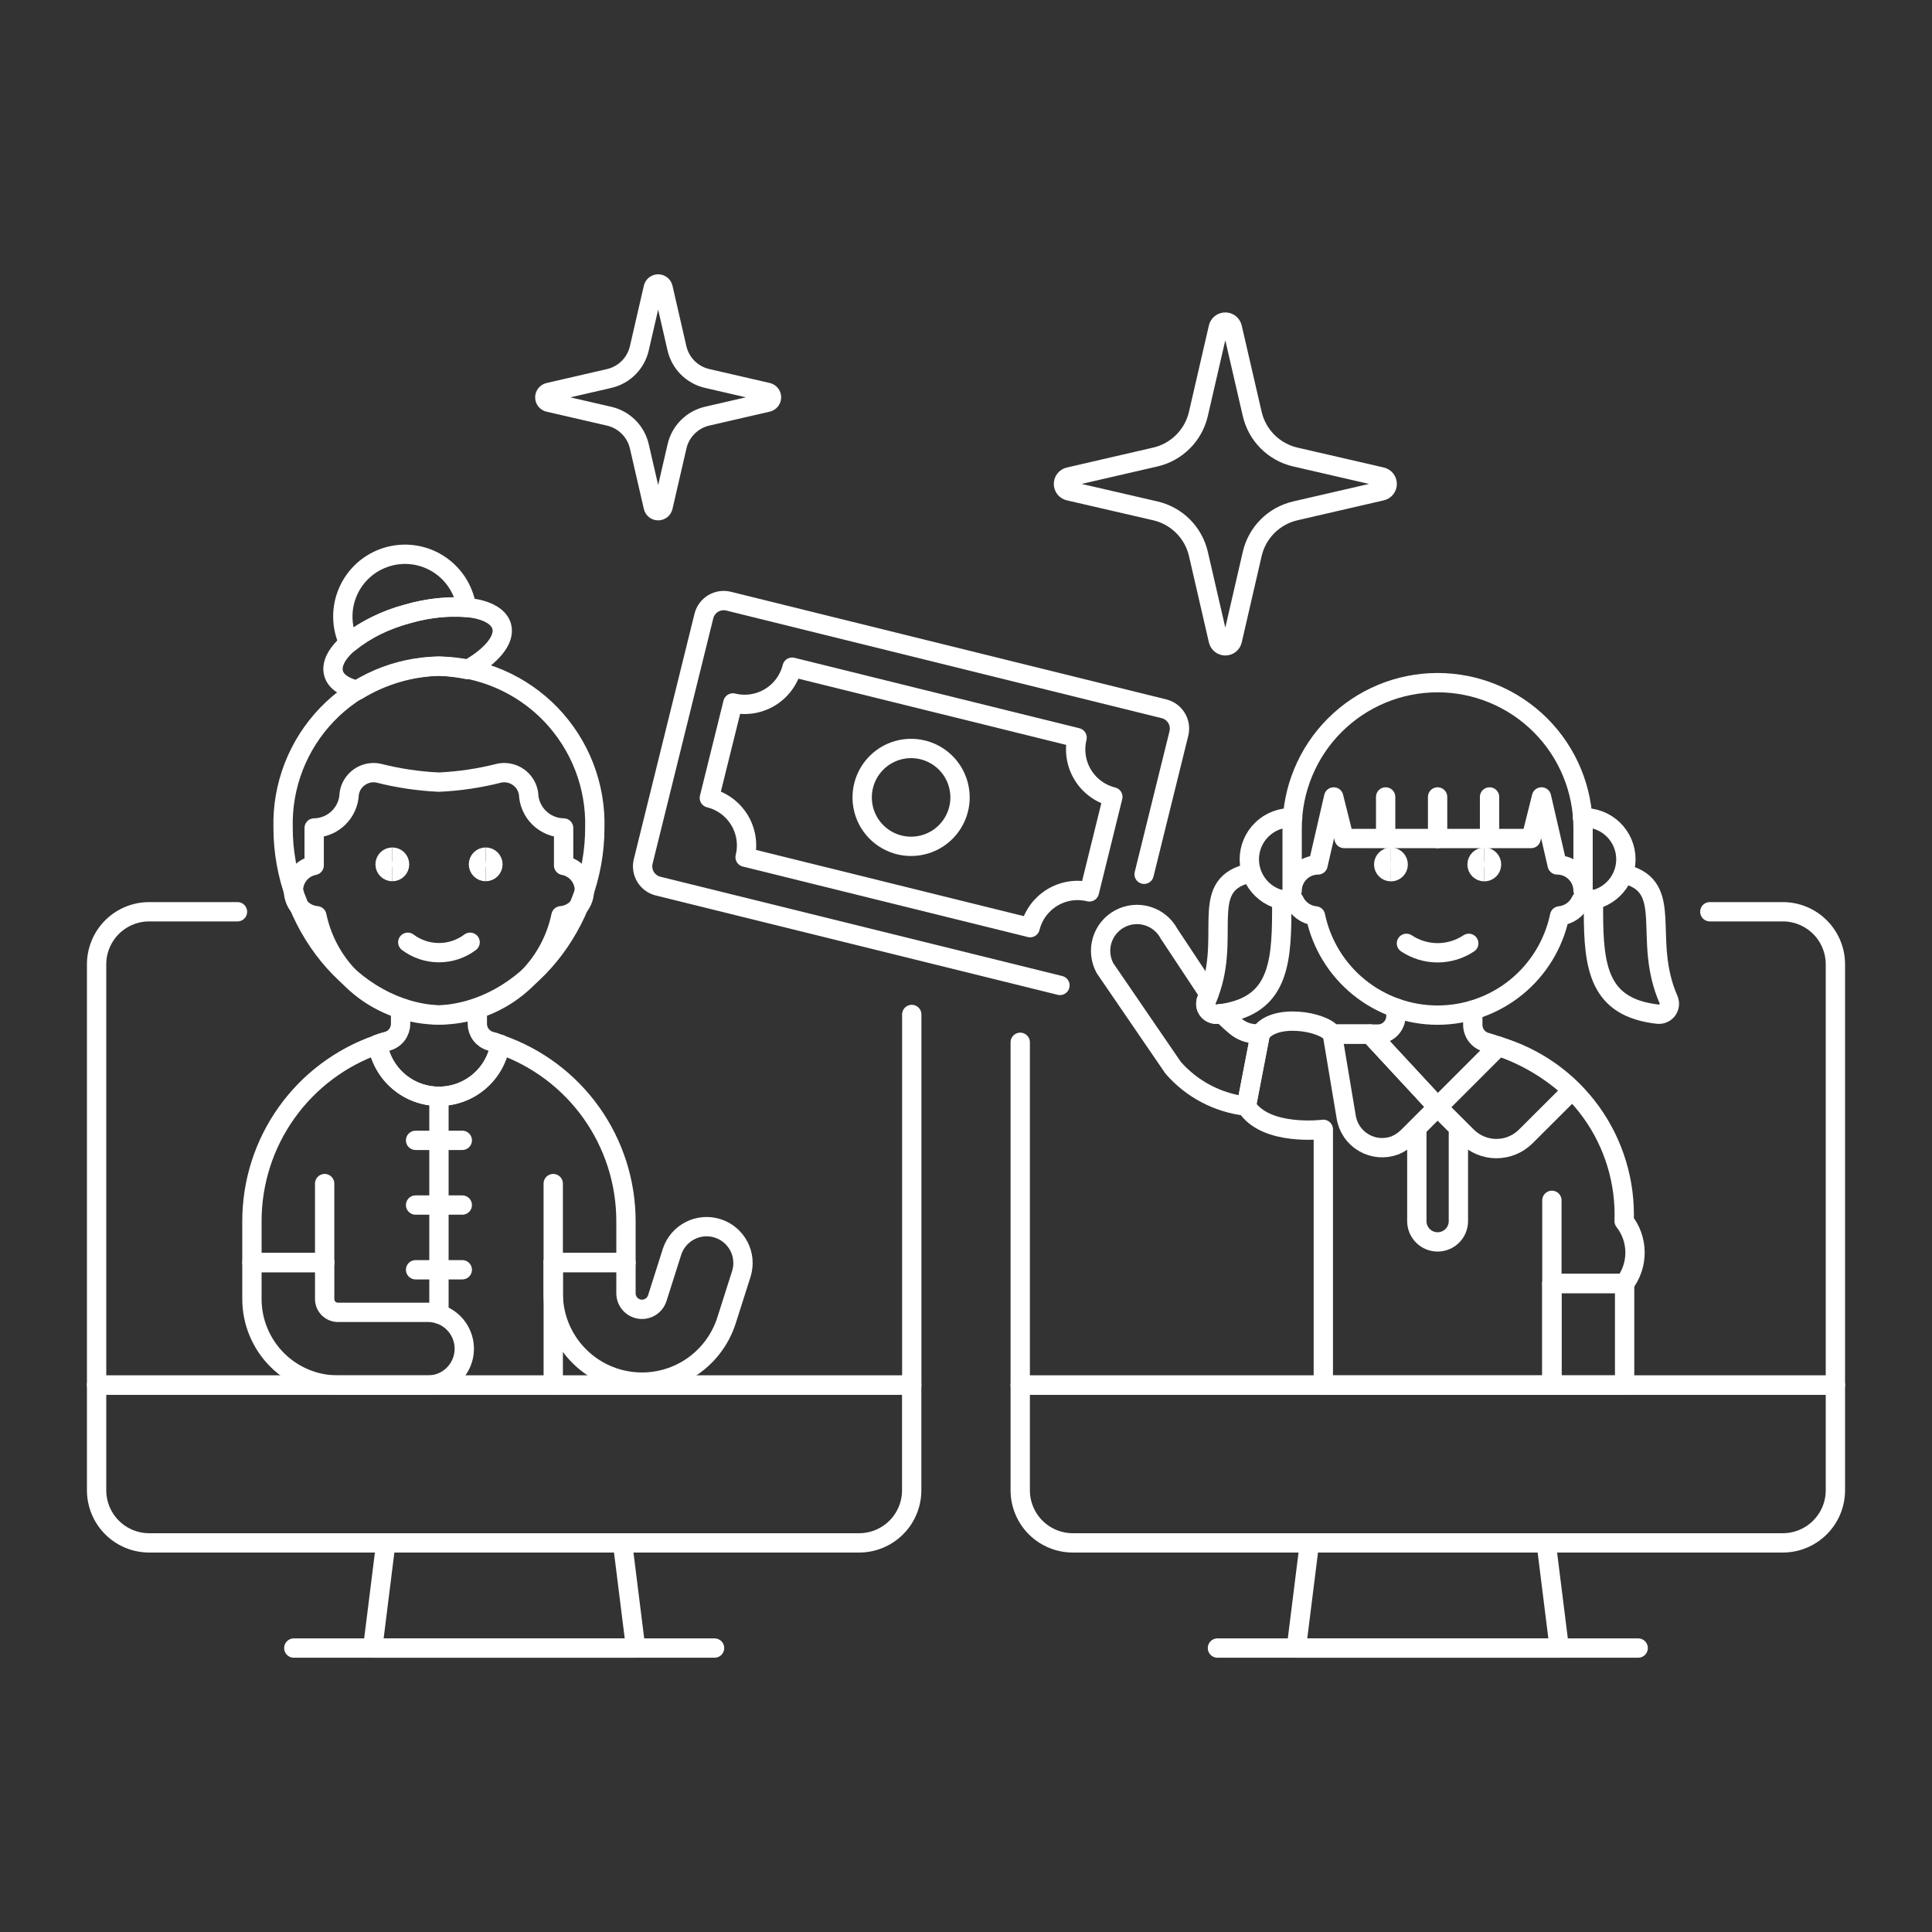 <?xml version="1.0" encoding="UTF-8"?>
<svg xmlns="http://www.w3.org/2000/svg" fill="none" viewBox="0 0 400 400">
  <rect x="0" y="0" width="400" height="400" fill="#333333" stroke="none"/>
  <g transform="matrix(4,0,0,4,0,0)">
    <path stroke="#ffffff" stroke-linecap="round" stroke-linejoin="round" d="M47.189 71.692V77.136C47.189 77.493 47.119 77.848 46.982 78.178C46.845 78.508 46.645 78.809 46.392 79.062C46.139 79.314 45.839 79.515 45.508 79.652C45.178 79.789 44.824 79.859 44.466 79.859H7.722C7.364 79.859 7.01 79.788 6.68 79.652C6.35 79.515 6.05 79.314 5.797 79.061C5.544 78.808 5.344 78.508 5.207 78.178C5.07 77.847 5 77.493 5 77.136V71.692H47.189Z"></path>
    <path stroke="#ffffff" stroke-linecap="round" stroke-linejoin="round" d="M32.902 85.303H19.291L19.971 79.859H32.222L32.902 85.303Z"></path>
    <path stroke="#ffffff" stroke-linecap="round" stroke-linejoin="round" d="M15.208 85.303H36.985"></path>
    <path stroke="#ffffff" stroke-linecap="round" stroke-linejoin="round" d="M12.292 47.192H7.722C7 47.192 6.308 47.479 5.797 47.989C5.287 48.5 5 49.192 5 49.914V71.692H47.193V52.509"></path>
    <path stroke="#ffffff" stroke-linecap="round" stroke-linejoin="round" d="M95 71.692V77.136C95 77.858 94.713 78.551 94.202 79.061C93.692 79.572 92.999 79.859 92.277 79.859H55.528C55.17 79.859 54.816 79.788 54.486 79.651C54.156 79.514 53.856 79.314 53.603 79.061C53.351 78.808 53.15 78.508 53.014 78.178C52.877 77.847 52.807 77.493 52.807 77.136V71.692H95Z"></path>
    <path stroke="#ffffff" stroke-linecap="round" stroke-linejoin="round" d="M80.709 85.303H67.098L67.778 79.859H80.029L80.709 85.303Z"></path>
    <path stroke="#ffffff" stroke-linecap="round" stroke-linejoin="round" d="M63.015 85.303H84.792"></path>
    <path stroke="#ffffff" stroke-linecap="round" stroke-linejoin="round" d="M52.807 53.95V71.692H95V49.914C95 49.192 94.713 48.499 94.202 47.989C93.691 47.479 92.999 47.192 92.277 47.192H88.5"></path>
    <path stroke="#ffffff" stroke-linecap="round" stroke-linejoin="round" d="M49.617 41.882C49.497 42.368 49.235 42.808 48.865 43.145C48.495 43.483 48.033 43.703 47.537 43.778C47.042 43.853 46.535 43.78 46.082 43.567C45.628 43.354 45.248 43.011 44.989 42.583C44.73 42.154 44.605 41.658 44.628 41.157C44.651 40.657 44.822 40.174 45.119 39.771C45.416 39.368 45.826 39.062 46.297 38.891C46.769 38.721 47.28 38.694 47.766 38.815C48.089 38.895 48.393 39.037 48.661 39.235C48.928 39.432 49.155 39.68 49.327 39.965C49.498 40.25 49.613 40.566 49.662 40.895C49.712 41.223 49.697 41.559 49.617 41.882V41.882Z"></path>
    <path stroke="#ffffff" stroke-linecap="round" stroke-linejoin="round" d="M56.386 46.164L57.6 41.246C57.277 41.166 56.973 41.024 56.706 40.826C56.438 40.629 56.212 40.381 56.04 40.096C55.868 39.812 55.754 39.496 55.705 39.167C55.655 38.838 55.67 38.503 55.75 38.18L41 34.533C40.839 35.185 40.425 35.746 39.85 36.093C39.275 36.441 38.586 36.545 37.934 36.384L36.716 41.3C37.039 41.38 37.343 41.523 37.611 41.72C37.879 41.917 38.105 42.166 38.277 42.45C38.449 42.735 38.563 43.051 38.613 43.38C38.662 43.709 38.647 44.044 38.567 44.367L53.32 48.015C53.4 47.692 53.542 47.388 53.739 47.12C53.937 46.852 54.185 46.626 54.469 46.454C54.754 46.282 55.07 46.168 55.399 46.118C55.728 46.069 56.063 46.084 56.386 46.164V46.164Z"></path>
    <path stroke="#ffffff" stroke-linecap="round" stroke-linejoin="round" d="M54.863 51.005L34.063 45.865C33.791 45.798 33.558 45.625 33.413 45.386C33.269 45.146 33.225 44.859 33.292 44.587L36.433 31.887C36.5 31.616 36.672 31.382 36.912 31.237C37.151 31.093 37.438 31.049 37.71 31.116L60.249 36.687C60.383 36.721 60.51 36.78 60.621 36.862C60.733 36.945 60.827 37.048 60.899 37.167C60.97 37.285 61.018 37.417 61.038 37.554C61.059 37.691 61.052 37.831 61.019 37.965L59.219 45.252"></path>
    <path stroke="#ffffff" stroke-linecap="round" stroke-linejoin="round" d="M84.09 66.432H80.326V71.692H84.09V66.432Z"></path>
    <path stroke="#ffffff" stroke-linecap="round" stroke-linejoin="round" d="M75.486 58.675V63.205C75.486 63.49 75.373 63.764 75.171 63.966C74.969 64.167 74.695 64.281 74.41 64.281V64.281C74.269 64.281 74.129 64.253 73.998 64.199C73.868 64.145 73.749 64.066 73.65 63.966C73.55 63.866 73.471 63.747 73.416 63.617C73.362 63.486 73.335 63.346 73.335 63.205V58.467"></path>
    <path stroke="#ffffff" stroke-linecap="round" stroke-linejoin="round" d="M68.962 53.525C68.962 53.525 69.419 56.256 69.676 57.796C69.717 58.074 69.821 58.34 69.978 58.573C70.136 58.807 70.343 59.002 70.586 59.144C70.829 59.287 71.1 59.373 71.381 59.397C71.661 59.421 71.944 59.382 72.207 59.283C72.462 59.175 72.693 59.018 72.889 58.822L74.41 57.3L70.91 53.524L68.962 53.525Z"></path>
    <path stroke="#ffffff" stroke-linecap="round" stroke-linejoin="round" d="M80.326 66.432V62.13"></path>
    <path stroke="#ffffff" stroke-linecap="round" stroke-linejoin="round" d="M77.558 54.153L74.41 57.3L75.931 58.821C76.335 59.224 76.882 59.451 77.452 59.451C78.023 59.451 78.57 59.224 78.974 58.821L81.374 56.427C80.277 55.407 78.976 54.632 77.558 54.153V54.153Z"></path>
    <path stroke="#ffffff" stroke-linecap="round" stroke-linejoin="round" d="M84.065 63.205C84.139 61.188 83.539 59.203 82.361 57.565C81.182 55.926 79.491 54.727 77.555 54.156L74.41 57.3L70.91 53.524H68.962C68.494 52.846 65.914 52.436 65.23 53.524L64.51 57.255C65.502 58.838 68.495 58.455 68.495 58.455V71.692H80.326V66.432H84.091C84.444 65.967 84.633 65.398 84.629 64.814C84.624 64.23 84.426 63.664 84.065 63.205Z"></path>
    <path stroke="#ffffff" stroke-linecap="round" stroke-linejoin="round" d="M63.241 52.458C63.162 52.469 63.089 52.484 63.006 52.494C62.913 52.503 62.818 52.488 62.732 52.45C62.646 52.411 62.572 52.352 62.516 52.276C62.461 52.2 62.426 52.111 62.415 52.017C62.405 51.924 62.419 51.829 62.456 51.743C62.5 51.643 62.533 51.543 62.571 51.443L60.506 48.322C60.389 48.104 60.23 47.912 60.038 47.756C59.847 47.599 59.626 47.483 59.389 47.412C59.153 47.341 58.904 47.317 58.658 47.342C58.412 47.367 58.174 47.441 57.956 47.558C57.739 47.675 57.546 47.834 57.39 48.026C57.234 48.217 57.117 48.438 57.046 48.675C56.975 48.911 56.951 49.16 56.977 49.406C57.002 49.652 57.075 49.89 57.192 50.108L60.72 55.264C61.69 56.377 63.042 57.087 64.51 57.254L65.23 53.523C64.239 53.523 63.993 53.155 63.261 52.486L63.241 52.458Z"></path>
    <path stroke="#ffffff" stroke-linecap="round" stroke-linejoin="round" d="M72.253 52.174V52.59C72.253 52.838 72.154 53.076 71.978 53.251C71.803 53.426 71.565 53.525 71.317 53.525H70.917L74.417 57.301L77.565 54.153C77.34 54.074 77.12 54.004 76.907 53.943C76.712 53.887 76.54 53.769 76.418 53.606C76.296 53.444 76.231 53.246 76.231 53.043V52.284"></path>
    <path stroke="#ffffff" stroke-linecap="round" stroke-linejoin="round" d="M64.562 45.219C61.962 45.892 63.837 48.598 62.456 51.743C62.419 51.829 62.405 51.924 62.415 52.017C62.426 52.111 62.461 52.2 62.516 52.276C62.572 52.352 62.646 52.412 62.732 52.45C62.818 52.488 62.912 52.503 63.006 52.494C66.059 52.155 66.343 50.107 66.343 47.166V46.56"></path>
    <path stroke="#ffffff" stroke-linecap="round" stroke-linejoin="round" d="M82.477 46.551V47.166C82.477 50.107 82.761 52.155 85.813 52.494C85.907 52.503 86.001 52.488 86.087 52.45C86.173 52.411 86.247 52.351 86.303 52.276C86.358 52.2 86.393 52.111 86.404 52.017C86.415 51.924 86.401 51.829 86.364 51.743C84.982 48.596 86.725 45.921 84.125 45.25"></path>
    <path stroke="#ffffff" stroke-linecap="round" stroke-linejoin="round" d="M66.908 42.328H66.881C66.593 42.319 66.306 42.368 66.038 42.473C65.769 42.577 65.524 42.734 65.318 42.934C65.111 43.135 64.947 43.375 64.834 43.64C64.722 43.905 64.664 44.19 64.664 44.478C64.664 44.766 64.722 45.051 64.834 45.316C64.947 45.582 65.111 45.822 65.318 46.022C65.524 46.223 65.769 46.38 66.038 46.484C66.306 46.588 66.593 46.637 66.881 46.628"></path>
    <path stroke="#ffffff" stroke-linecap="round" stroke-linejoin="round" d="M81.939 46.627C82.227 46.636 82.514 46.587 82.782 46.483C83.051 46.379 83.296 46.222 83.502 46.021C83.709 45.821 83.873 45.581 83.986 45.315C84.098 45.05 84.156 44.765 84.156 44.477C84.156 44.189 84.098 43.904 83.986 43.639C83.873 43.374 83.709 43.134 83.502 42.933C83.296 42.733 83.051 42.576 82.782 42.472C82.514 42.367 82.227 42.318 81.939 42.327H81.912"></path>
    <path stroke="#ffffff" stroke-linecap="round" stroke-linejoin="round" d="M81.826 46.624C81.727 46.839 81.574 47.025 81.381 47.163C81.188 47.3 80.962 47.384 80.726 47.407C80.423 48.859 79.63 50.162 78.479 51.097C77.329 52.032 75.891 52.543 74.408 52.543C72.925 52.543 71.487 52.032 70.337 51.097C69.186 50.162 68.393 48.859 68.09 47.407C67.854 47.384 67.628 47.3 67.435 47.163C67.242 47.025 67.089 46.839 66.99 46.624"></path>
    <path stroke="#ffffff" stroke-linecap="round" stroke-linejoin="round" d="M76.023 48.828C75.545 49.146 74.984 49.316 74.41 49.316C73.836 49.316 73.275 49.146 72.797 48.828"></path>
    <path stroke="#ffffff" stroke-linecap="round" stroke-linejoin="round" d="M74.41 35.334C72.413 35.334 70.498 36.127 69.086 37.539C67.674 38.951 66.881 40.866 66.881 42.863V46.09C66.886 45.738 67.03 45.403 67.28 45.155C67.531 44.908 67.868 44.77 68.22 44.769L69.032 41.25L69.57 43.4H79.25L79.788 41.249L80.6 44.768C80.952 44.769 81.29 44.907 81.54 45.154C81.79 45.401 81.934 45.737 81.939 46.089V42.863C81.939 40.866 81.146 38.951 79.734 37.539C78.322 36.127 76.407 35.334 74.41 35.334V35.334Z"></path>
    <path stroke="#ffffff" stroke-linecap="round" stroke-linejoin="round" d="M71.721 41.25V43.401"></path>
    <path stroke="#ffffff" stroke-linecap="round" stroke-linejoin="round" d="M77.099 41.25V43.401"></path>
    <path stroke="#ffffff" stroke-linecap="round" stroke-linejoin="round" d="M74.41 41.25V43.401"></path>
    <path stroke="#ffffff" stroke-linecap="round" stroke-linejoin="round" d="M25.583 53.95L25.617 53.96L25.583 53.95Z"></path>
    <path stroke="#ffffff" stroke-linecap="round" stroke-linejoin="round" d="M28.636 71.692V65.349H32.4V63.2C32.399 61.189 31.771 59.228 30.604 57.59C29.437 55.952 27.789 54.719 25.888 54.061C25.763 54.811 25.375 55.492 24.795 55.983C24.215 56.474 23.479 56.744 22.719 56.744C21.959 56.744 21.223 56.474 20.643 55.983C20.063 55.492 19.675 54.811 19.55 54.061C17.65 54.719 16.002 55.953 14.835 57.591C13.668 59.228 13.041 61.189 13.04 63.2V65.351H16.8"></path>
    <path stroke="#ffffff" stroke-linecap="round" stroke-linejoin="round" d="M19.749 53.987C19.809 53.968 19.867 53.949 19.932 53.93L19.749 53.987Z"></path>
    <path stroke="#ffffff" stroke-linecap="round" stroke-linejoin="round" d="M16.804 65.35V61.263"></path>
    <path stroke="#ffffff" stroke-linecap="round" stroke-linejoin="round" d="M28.635 65.35V61.263"></path>
    <path stroke="#ffffff" stroke-linecap="round" stroke-linejoin="round" d="M20.735 52.26V52.993C20.735 53.197 20.668 53.395 20.546 53.557C20.423 53.72 20.25 53.838 20.054 53.893C19.866 53.946 19.69 54.001 19.548 54.051C19.671 54.803 20.057 55.488 20.638 55.981C21.219 56.475 21.957 56.746 22.719 56.746C23.482 56.746 24.219 56.475 24.8 55.981C25.381 55.488 25.767 54.803 25.89 54.051C25.67 53.978 25.509 53.927 25.376 53.888C25.182 53.831 25.012 53.712 24.891 53.55C24.77 53.387 24.706 53.19 24.706 52.988V52.225"></path>
    <path stroke="#ffffff" stroke-linecap="round" stroke-linejoin="round" d="M16.805 65.35V67.24C16.805 67.422 16.878 67.597 17.006 67.726C17.135 67.854 17.31 67.927 17.492 67.927H22.192C22.684 67.938 23.152 68.142 23.495 68.493C23.839 68.845 24.032 69.318 24.032 69.81C24.032 70.302 23.839 70.774 23.495 71.126C23.152 71.478 22.684 71.681 22.192 71.692H17.492C16.312 71.691 15.18 71.221 14.345 70.387C13.511 69.552 13.041 68.42 13.04 67.24V65.35H16.805Z"></path>
    <path stroke="#ffffff" stroke-linecap="round" stroke-linejoin="round" d="M32.4 65.35V66.944C32.401 67.141 32.472 67.332 32.601 67.482C32.73 67.632 32.908 67.731 33.103 67.761C33.298 67.791 33.498 67.751 33.666 67.647C33.834 67.543 33.959 67.383 34.02 67.195L34.791 64.77C34.949 64.303 35.285 63.916 35.725 63.694C36.165 63.471 36.675 63.43 37.145 63.58C37.616 63.73 38.008 64.058 38.239 64.494C38.47 64.93 38.52 65.439 38.379 65.912L37.607 68.337C37.275 69.382 36.58 70.273 35.648 70.851C34.715 71.428 33.608 71.653 32.524 71.484C31.441 71.316 30.453 70.766 29.74 69.933C29.027 69.101 28.635 68.04 28.635 66.944V65.35H32.4Z"></path>
    <path stroke="#ffffff" stroke-linecap="round" stroke-linejoin="round" d="M21.511 59.024H23.928"></path>
    <path stroke="#ffffff" stroke-linecap="round" stroke-linejoin="round" d="M21.511 62.373H23.928"></path>
    <path stroke="#ffffff" stroke-linecap="round" stroke-linejoin="round" d="M21.511 65.723H23.928"></path>
    <path stroke="#ffffff" stroke-linecap="round" stroke-linejoin="round" d="M22.72 56.745V68.01"></path>
    <path stroke="#ffffff" stroke-linecap="round" stroke-linejoin="round" d="M21.093 31.774C22.083 31.481 23.119 31.37 24.149 31.446C24.082 30.988 23.918 30.549 23.666 30.16C23.414 29.771 23.082 29.441 22.691 29.192C22.3 28.944 21.86 28.782 21.401 28.719C20.942 28.656 20.474 28.693 20.031 28.828C19.587 28.962 19.178 29.19 18.831 29.497C18.484 29.804 18.207 30.182 18.02 30.606C17.832 31.029 17.738 31.489 17.745 31.952C17.751 32.415 17.857 32.872 18.056 33.29C18.949 32.575 19.985 32.058 21.093 31.774V31.774Z"></path>
    <path stroke="#ffffff" stroke-linecap="round" stroke-linejoin="round" d="M18.5 35.732C19.775 34.956 21.229 34.525 22.721 34.481C23.217 34.499 23.711 34.559 24.197 34.658C25.428 33.968 26.162 33.115 25.967 32.419C25.678 31.39 23.497 31.101 21.094 31.774C18.691 32.447 16.979 33.828 17.267 34.857C17.386 35.285 17.845 35.576 18.5 35.732Z"></path>
    <path stroke="#ffffff" stroke-linecap="round" stroke-linejoin="round" d="M22.72 34.481C21.637 34.492 20.567 34.719 19.573 35.149C18.578 35.578 17.68 36.201 16.929 36.981C16.178 37.762 15.59 38.684 15.199 39.694C14.808 40.705 14.623 41.782 14.653 42.865C14.653 47.737 18.236 52.325 22.72 52.536C27.204 52.325 30.787 47.736 30.787 42.865C30.817 41.782 30.632 40.705 30.241 39.694C29.85 38.684 29.262 37.762 28.512 36.981C27.761 36.201 26.862 35.578 25.867 35.149C24.873 34.719 23.803 34.492 22.72 34.481Z"></path>
    <path stroke="#ffffff" stroke-linecap="round" stroke-linejoin="round" d="M29.173 44.793V42.856C28.698 42.849 28.245 42.66 27.907 42.327C27.568 41.994 27.371 41.543 27.357 41.069C27.33 40.9 27.27 40.738 27.18 40.593C27.089 40.447 26.971 40.322 26.831 40.224C26.691 40.125 26.532 40.056 26.365 40.02C26.198 39.984 26.025 39.982 25.857 40.014C24.829 40.277 23.777 40.434 22.717 40.483C21.657 40.434 20.604 40.277 19.576 40.014C19.408 39.982 19.235 39.984 19.068 40.02C18.901 40.056 18.742 40.126 18.603 40.224C18.463 40.322 18.344 40.448 18.253 40.593C18.163 40.738 18.103 40.9 18.076 41.069C18.062 41.543 17.866 41.994 17.527 42.327C17.189 42.66 16.735 42.849 16.261 42.856V44.793C15.947 44.852 15.666 45.023 15.469 45.274C15.272 45.525 15.173 45.839 15.19 46.157C15.207 46.476 15.339 46.777 15.561 47.006C15.784 47.234 16.082 47.374 16.4 47.4C16.703 48.852 17.496 50.155 18.647 51.09C19.797 52.025 21.235 52.536 22.718 52.536C24.201 52.536 25.639 52.025 26.789 51.09C27.94 50.155 28.733 48.852 29.036 47.4C29.355 47.375 29.653 47.234 29.876 47.005C30.099 46.776 30.231 46.474 30.247 46.155C30.264 45.836 30.164 45.522 29.966 45.271C29.768 45.02 29.485 44.85 29.171 44.792L29.173 44.793Z"></path>
    <path stroke="#ffffff" stroke-linecap="round" stroke-linejoin="round" d="M24.333 48.772C23.868 49.121 23.302 49.31 22.72 49.31C22.138 49.31 21.572 49.121 21.107 48.772"></path>
    <path stroke="#ffffff" d="M20.307 45.114C20.1 45.114 19.932 44.946 19.932 44.739C19.932 44.532 20.1 44.364 20.307 44.364"></path>
    <path stroke="#ffffff" d="M20.307 45.114C20.514 45.114 20.682 44.946 20.682 44.739C20.682 44.532 20.514 44.364 20.307 44.364"></path>
    <path stroke="#ffffff" d="M25.139 45.114C24.932 45.114 24.764 44.946 24.764 44.739C24.764 44.532 24.932 44.364 25.139 44.364"></path>
    <path stroke="#ffffff" d="M25.139 45.114C25.346 45.114 25.514 44.946 25.514 44.739C25.514 44.532 25.346 44.364 25.139 44.364"></path>
    <path stroke="#ffffff" stroke-linecap="round" stroke-linejoin="round" d="M35.043 23.1C35.131 22.721 35.323 22.373 35.599 22.098C35.874 21.822 36.221 21.629 36.6 21.541L39.732 20.819C39.789 20.805 39.84 20.773 39.877 20.727C39.913 20.681 39.933 20.624 39.933 20.565C39.933 20.506 39.913 20.449 39.877 20.403C39.84 20.357 39.789 20.325 39.732 20.311L36.6 19.589C36.22 19.501 35.872 19.308 35.596 19.033C35.32 18.757 35.127 18.409 35.039 18.029L34.32 14.9C34.307 14.842 34.275 14.791 34.229 14.755C34.182 14.718 34.125 14.698 34.066 14.698C34.008 14.698 33.95 14.718 33.904 14.755C33.858 14.791 33.826 14.842 33.813 14.9L33.091 18.031C33.003 18.411 32.81 18.759 32.534 19.035C32.258 19.311 31.91 19.503 31.53 19.591L28.4 20.313C28.343 20.326 28.292 20.359 28.255 20.405C28.219 20.451 28.199 20.508 28.199 20.567C28.199 20.626 28.219 20.683 28.255 20.729C28.292 20.775 28.343 20.808 28.4 20.821L31.53 21.543C31.91 21.63 32.258 21.823 32.533 22.098C32.809 22.373 33.003 22.72 33.091 23.1L33.813 26.232C33.826 26.289 33.858 26.341 33.904 26.378C33.95 26.414 34.008 26.434 34.066 26.434C34.125 26.434 34.182 26.414 34.229 26.378C34.275 26.341 34.307 26.289 34.32 26.232L35.043 23.1Z"></path>
    <path stroke="#ffffff" stroke-linecap="round" stroke-linejoin="round" d="M64.815 28.67C64.941 28.128 65.216 27.631 65.61 27.237C66.004 26.843 66.5 26.568 67.043 26.442L71.515 25.41C71.597 25.391 71.669 25.345 71.721 25.279C71.773 25.213 71.801 25.132 71.801 25.048C71.801 24.965 71.773 24.883 71.721 24.817C71.669 24.752 71.597 24.706 71.515 24.686L67.043 23.655C66.5 23.53 66.004 23.254 65.61 22.86C65.216 22.466 64.941 21.97 64.815 21.427L63.783 16.957C63.764 16.876 63.718 16.803 63.652 16.751C63.586 16.699 63.505 16.671 63.421 16.671C63.337 16.671 63.256 16.699 63.19 16.751C63.125 16.803 63.078 16.876 63.059 16.957L62.028 21.427C61.903 21.97 61.627 22.466 61.233 22.86C60.839 23.254 60.343 23.53 59.8 23.655L55.33 24.686C55.248 24.706 55.176 24.752 55.124 24.817C55.072 24.883 55.044 24.965 55.044 25.048C55.044 25.132 55.072 25.213 55.124 25.279C55.176 25.345 55.248 25.391 55.33 25.41L59.8 26.442C60.343 26.568 60.84 26.843 61.234 27.237C61.628 27.631 61.903 28.127 62.029 28.67L63.06 33.142C63.079 33.224 63.126 33.296 63.191 33.348C63.257 33.4 63.338 33.429 63.422 33.429C63.506 33.429 63.587 33.4 63.653 33.348C63.718 33.296 63.765 33.224 63.784 33.142L64.815 28.67Z"></path>
    <path stroke="#ffffff" d="M71.995 45.12C71.787 45.12 71.62 44.952 71.62 44.745C71.62 44.538 71.787 44.37 71.995 44.37"></path>
    <path stroke="#ffffff" d="M71.995 45.12C72.202 45.12 72.37 44.952 72.37 44.745C72.37 44.538 72.202 44.37 71.995 44.37"></path>
    <path stroke="#ffffff" d="M76.827 45.12C76.62 45.12 76.452 44.952 76.452 44.745C76.452 44.538 76.62 44.37 76.827 44.37"></path>
    <path stroke="#ffffff" d="M76.827 45.12C77.034 45.12 77.202 44.952 77.202 44.745C77.202 44.538 77.034 44.37 76.827 44.37"></path>
  </g>
</svg>
